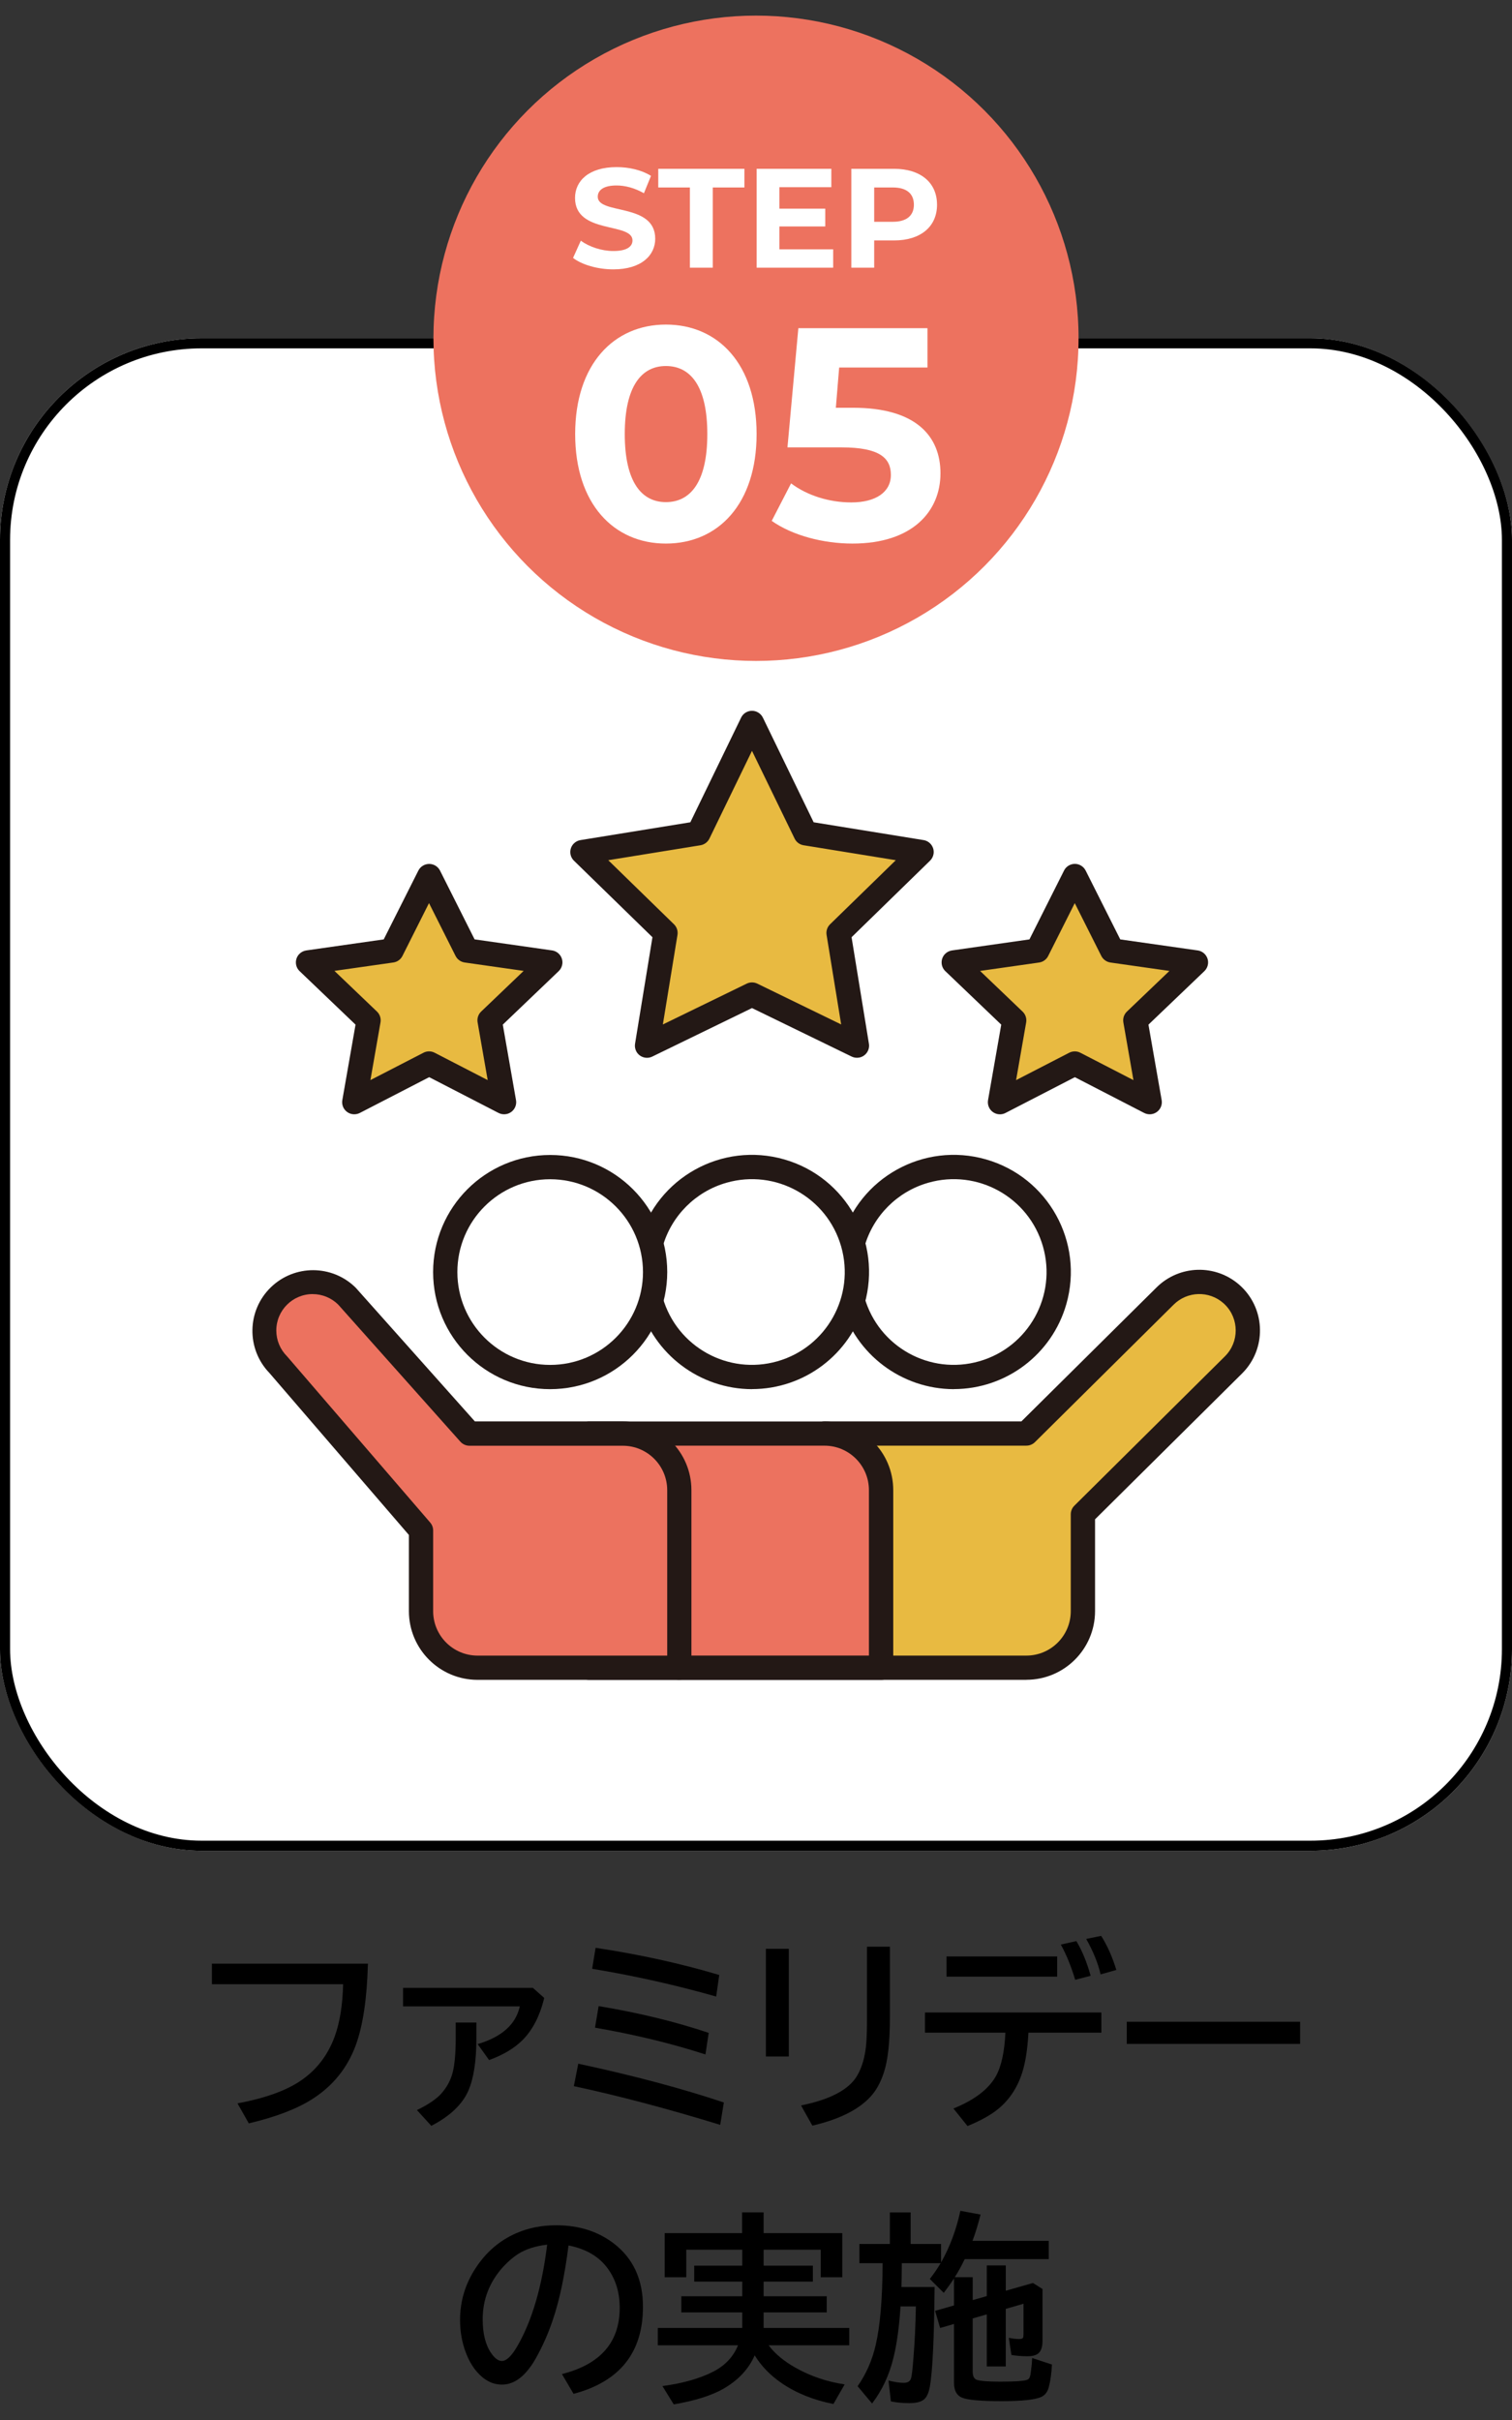 <?xml version="1.0" encoding="UTF-8"?>
<svg id="_レイヤー_1" xmlns="http://www.w3.org/2000/svg" xmlns:xlink="http://www.w3.org/1999/xlink" version="1.1" viewBox="0 0 150 240">
  <rect x="0" y="0" width="150" height="240" fill="#333333" stroke="none"/>
  <!-- Generator: Adobe Illustrator 29.3.1, SVG Export Plug-In . SVG Version: 2.1.0 Build 151)  -->
  <defs>
    <style>
      .st0 {
        fill: #e8ba41;
      }

      .st1 {
        isolation: isolate;
      }

      .st2 {
        fill: #231815;
      }

      .st3 {
        fill: #fff;
      }

      .st4 {
        fill: #ec725f;
      }

      .st5 {
        fill: #ed725f;
      }

      .st6 {
        fill: none;
        stroke: #000;
      }
    </style>
  </defs>
  <g id="_長方形_283" data-name="長方形_283">
    <rect class="st3" y="33.548" width="150" height="150" rx="20" ry="20"/>
    <rect class="st6" x=".5" y="34.048" width="149" height="149" rx="19.5" ry="19.5"/>
  </g>
  <g>
    <path d="M55.747,235.444c3.822-.965,5.732-3.154,5.732-6.572,0-1.492-.384-2.773-1.152-3.848-.859-1.211-2.168-1.99-3.926-2.334-.384,3.02-.908,5.494-1.572,7.422-.455,1.348-1.021,2.619-1.699,3.818-.977,1.705-2.086,2.559-3.33,2.559-.924,0-1.748-.418-2.471-1.25-.462-.527-.836-1.176-1.123-1.943-.377-.996-.566-2.068-.566-3.213,0-1.855.512-3.564,1.533-5.127,1.035-1.596,2.38-2.754,4.033-3.477,1.205-.527,2.526-.791,3.965-.791,2.246,0,4.154.602,5.723,1.807,1.928,1.477,2.891,3.57,2.891,6.279,0,4.537-2.295,7.414-6.885,8.633l-1.152-1.963ZM54.282,222.612c-1.152.129-2.115.439-2.891.928-.494.318-.986.742-1.475,1.27-1.354,1.496-2.031,3.232-2.031,5.205,0,1.438.287,2.564.859,3.379.352.5.7.752,1.045.752.469,0,.996-.518,1.582-1.553,1.433-2.52,2.402-5.848,2.91-9.98Z"/>
    <path d="M75.757,223.11v1.582h4.883v1.582h-4.883v1.455h6.26v1.602h-6.26v1.543h8.496v1.719h-7.998c.612.826,1.498,1.564,2.656,2.217,1.484.84,3.112,1.393,4.883,1.66l-1.113,1.943c-1.979-.391-3.688-1.078-5.127-2.061-1.119-.762-2.015-1.684-2.686-2.764-.586,1.354-1.617,2.457-3.096,3.311-1.165.67-2.809,1.188-4.932,1.553l-1.123-1.816c2.045-.273,3.74-.76,5.088-1.455,1.146-.6,1.95-1.463,2.412-2.588h-7.959v-1.719h8.379v-1.543h-6.045v-1.602h6.045v-1.455h-4.766v-1.582h4.766v-1.582h-5.557v2.734h-2.139v-4.375h7.676v-2.061h2.139v2.061h7.803v4.375h-2.139v-2.734h-5.664Z"/>
    <path d="M94.722,225.835h1.777v2.275l1.396-.4v-3.037h1.885v2.51l2.695-.771.947.596v5.127c0,.578-.123.986-.371,1.221-.221.215-.592.322-1.113.322-.572,0-1.106-.043-1.602-.127l-.254-1.699c.371.078.713.117,1.025.117.215,0,.342-.043.381-.127.033-.066.049-.184.049-.352v-3.018l-1.758.508v5.713h-1.885v-5.166l-1.396.4v5.264c0,.449.131.723.391.82.346.123,1.127.186,2.344.186,1.569,0,2.484-.072,2.744-.215.144-.086.234-.293.273-.625,0-.047.014-.15.039-.312.059-.398.095-.795.107-1.191l1.963.645c-.045.885-.149,1.633-.312,2.246-.123.469-.371.791-.742.967-.599.279-1.914.42-3.945.42-2.076,0-3.389-.117-3.936-.352-.521-.223-.781-.711-.781-1.465v-5.84l-1.377.4-.498-1.699,1.875-.537v-2.676l-.078.117c-.254.391-.566.826-.938,1.309l-1.387-1.377c.371-.463.729-.984,1.074-1.562h-3.848c-.006.904-.02,1.691-.039,2.363h3.291c-.045,5.129-.205,8.438-.479,9.922-.098.52-.257.9-.479,1.143-.279.299-.797.449-1.553.449-.703,0-1.312-.059-1.826-.176l-.234-2.061c.605.148,1.107.225,1.504.225.397,0,.642-.15.732-.449.072-.229.153-.936.244-2.119.124-1.531.202-3.201.234-5.01h-1.523c-.13,2.018-.361,3.703-.693,5.059-.416,1.73-1.126,3.254-2.129,4.57l-1.436-1.719c.847-1.199,1.445-2.562,1.797-4.092.443-1.908.671-4.609.684-8.105h-2.305v-1.904h3.027v-3.135h2.061v3.135h3.018v1.826c.866-1.523,1.504-3.23,1.914-5.117l2.002.371c-.254,1.008-.521,1.877-.801,2.607h7.568v1.816h-8.34c-.332.689-.66,1.285-.986,1.787Z"/>
  </g>
  <g>
    <path d="M21.021,194.743h15.479c-.091,3.438-.491,6.129-1.201,8.076-.833,2.266-2.271,4.049-4.316,5.352-1.529.977-3.629,1.779-6.299,2.412l-1.123-1.982c2.702-.508,4.775-1.248,6.221-2.217,1.589-1.062,2.729-2.529,3.418-4.404.508-1.387.788-3.119.84-5.195h-13.018v-2.041Z"/>
    <path d="M39.985,197.145h12.881l1.123.996c-.43,1.789-1.152,3.189-2.168,4.199-.807.801-1.907,1.455-3.301,1.963l-1.133-1.582c2.396-.711,3.789-1.957,4.18-3.74h-11.582v-1.836ZM45.21,200.583h2.051v1.562c0,2.246-.267,3.98-.801,5.205-.605,1.367-1.829,2.525-3.672,3.477l-1.426-1.562c1.101-.535,1.898-1.072,2.393-1.611.573-.639.957-1.346,1.152-2.119.202-.795.303-1.932.303-3.408v-1.543Z"/>
    <path d="M71.45,210.729c-5.273-1.615-10.113-2.895-14.521-3.838l.439-2.227c5.508,1.184,10.322,2.467,14.443,3.848l-.361,2.217ZM71.05,198.005c-4.029-1.146-8.131-2.064-12.305-2.754l.342-2.08c4.355.656,8.444,1.555,12.266,2.695l-.303,2.139ZM69.985,203.747c-3.359-1.088-7.012-1.973-10.957-2.656l.361-2.139c4.011.67,7.65,1.555,10.918,2.656l-.322,2.139Z"/>
    <path d="M75.981,193.269h2.275v10.684h-2.275v-10.684ZM86.011,193.063h2.275v6.982c0,2.453-.198,4.279-.596,5.479-.332,1.021-.784,1.836-1.357,2.441-1.191,1.281-3.105,2.229-5.742,2.842l-1.123-2.002c2.885-.586,4.733-1.561,5.547-2.92.515-.867.824-1.961.928-3.281.046-.613.068-1.459.068-2.539v-7.002Z"/>
    <path d="M91.763,199.587h17.5v2.002h-7.236c-.091,1.652-.299,2.98-.625,3.984-.494,1.529-1.321,2.75-2.48,3.662-.716.566-1.695,1.104-2.939,1.611l-1.396-1.738c2.064-.834,3.464-1.895,4.199-3.184.547-.965.866-2.41.957-4.336h-7.979v-2.002ZM93.901,194.03h10.977v2.002h-10.977v-2.002ZM106.665,196.345c-.41-1.361-.885-2.527-1.426-3.496l1.543-.342c.573.949,1.045,2.096,1.416,3.438l-1.533.4ZM109.185,195.808c-.247-1.094-.723-2.266-1.426-3.516l1.484-.303c.612.963,1.113,2.09,1.504,3.379l-1.562.439Z"/>
    <path d="M111.782,200.505h17.197v2.197h-17.197v-2.197Z"/>
  </g>
  <g id="_マスクグループ_12" data-name="マスクグループ_12">
    <g id="flow_5C">
      <g id="layer1">
        <g id="_グループ_987" data-name="グループ_987">
          <g id="_グループ_978" data-name="グループ_978">
            <path id="_パス_2562" data-name="パス_2562" class="st0" d="M81.808,142.171h20.019l13.755-13.627c1.801-1.802,4.696-1.887,6.6-.194h0c1.985,1.765,2.163,4.806.398,6.791-.064.072-.13.141-.198.209l-14.949,14.829v9.609c.003,3.093-2.502,5.602-5.595,5.605h-34.444"/>
            <path id="_パス_2563" data-name="パス_2563" class="st2" d="M101.827,166.597h-34.433c-.664,0-1.203-.539-1.203-1.203s.539-1.203,1.203-1.203h34.433c2.428-.004,4.396-1.972,4.4-4.4v-9.612c-0-.321.128-.628.356-.854l14.954-14.83c1.408-1.414,1.403-3.702-.011-5.11-.048-.048-.097-.094-.148-.139-1.429-1.266-3.596-1.203-4.949.145l-13.755,13.63c-.226.223-.53.348-.847.349h-20.019c-.664,0-1.203-.539-1.203-1.203s.539-1.203,1.203-1.203h19.522l13.4-13.278c2.254-2.246,5.867-2.351,8.248-.24,2.484,2.207,2.709,6.009.502,8.493-.079.089-.16.175-.244.259l-14.6,14.477v9.108c-.005,3.758-3.05,6.803-6.808,6.808l-.001.006Z"/>
          </g>
          <g id="_グループ_979" data-name="グループ_979">
            <path id="_パス_2564" data-name="パス_2564" class="st4" d="M87.413,165.39v-17.617c.003-3.093-2.502-5.602-5.595-5.605h-23.36v23.222h28.955Z"/>
            <path id="_パス_2565" data-name="パス_2565" class="st2" d="M87.413,166.597h-28.955c-.663,0-1.2-.537-1.2-1.2v-23.226c0-.663.537-1.2,1.2-1.2h23.35c3.758.005,6.803,3.05,6.808,6.808v17.615c.002.663-.534,1.201-1.197,1.203-.002,0-.004,0-.006,0ZM59.661,164.187h26.541v-16.414c-.004-2.428-1.972-4.396-4.4-4.4h-22.144v20.811l.003.003Z"/>
          </g>
          <g id="_グループ_980" data-name="グループ_980">
            <path id="_パス_2566" data-name="パス_2566" class="st4" d="M67.394,165.39h-20.02c-3.093.003-5.602-2.502-5.605-5.595,0-.003,0-.007,0-.01v-8.008l-14.153-16.428c-1.881-1.878-1.883-4.926-.005-6.807.066-.066.135-.131.205-.193h0c1.904-1.693,4.799-1.608,6.6.194l12.158,13.628h15.214c3.093-.003,5.602,2.502,5.605,5.595,0,.003,0,.007,0,.01v17.618"/>
            <path id="_パス_2567" data-name="パス_2567" class="st2" d="M67.394,166.597h-20.02c-3.758-.005-6.803-3.05-6.808-6.808v-7.56l-13.835-16.062c-2.309-2.39-2.244-6.199.146-8.508,2.344-2.266,6.067-2.252,8.394.031.016.015.032.032.046.049l11.793,13.226h14.675c3.758.005,6.803,3.05,6.808,6.808v17.617c0,.663-.537,1.2-1.2,1.2l.001.007ZM31.017,128.339c-1.994.003-3.609,1.621-3.606,3.616.001.955.381,1.871,1.056,2.547.022.021.042.043.06.067l14.152,16.428c.188.219.292.498.293.787v8.008c.004,2.428,1.972,4.396,4.4,4.4h18.819v-16.412c-.004-2.428-1.972-4.396-4.4-4.4h-15.217c-.343-.001-.67-.146-.9-.4l-12.128-13.604c-.674-.664-1.583-1.036-2.529-1.034v-.003Z"/>
          </g>
          <g id="_グループ_981" data-name="グループ_981">
            <path id="_パス_2568" data-name="パス_2568" class="st3" d="M84.609,123.288c1.583-5.528,7.348-8.727,12.876-7.144s8.727,7.348,7.144,12.876c-1.583,5.528-7.348,8.727-12.876,7.144-3.454-.989-6.155-3.689-7.144-7.144"/>
            <path id="_パス_2569" data-name="パス_2569" class="st2" d="M94.62,137.769c-5.18-.015-9.728-3.445-11.168-8.42-.183-.639.187-1.305.826-1.488s1.305.187,1.488.826h0c1.401,4.888,6.499,7.715,11.387,6.314,4.888-1.401,7.715-6.499,6.314-11.387s-6.499-7.715-11.387-6.314c-3.053.875-5.439,3.261-6.314,6.314-.183.639-.85,1.008-1.489.825-.639-.183-1.008-.85-.825-1.489,1.766-6.167,8.197-9.734,14.364-7.968s9.734,8.197,7.968,14.364c-1.427,4.982-5.982,8.416-11.164,8.417v.007Z"/>
          </g>
          <g id="_グループ_982" data-name="グループ_982">
            <path id="_パス_2570" data-name="パス_2570" class="st3" d="M64.589,123.291c1.582-5.527,7.345-8.726,12.873-7.144s8.726,7.345,7.144,12.873c-1.582,5.527-7.345,8.726-12.873,7.144-3.455-.989-6.155-3.689-7.144-7.144"/>
            <path id="_パス_2571" data-name="パス_2571" class="st2" d="M74.602,137.769c-5.18-.014-9.73-3.444-11.17-8.42-.183-.639.187-1.305.826-1.488s1.305.187,1.488.826h0c1.401,4.888,6.499,7.715,11.387,6.314s7.715-6.499,6.314-11.387c-1.401-4.888-6.499-7.715-11.387-6.314-3.053.875-5.439,3.261-6.314,6.314-.183.639-.85,1.008-1.489.825-.639-.183-1.008-.85-.825-1.489,1.766-6.167,8.197-9.734,14.364-7.968s9.734,8.197,7.968,14.364c-1.427,4.981-5.98,8.415-11.162,8.417v.007Z"/>
          </g>
          <g id="_グループ_983" data-name="グループ_983">
            <circle id="_楕円形_165" data-name="楕円形_165" class="st3" cx="54.582" cy="126.155" r="10.41"/>
            <path id="_パス_2572" data-name="パス_2572" class="st2" d="M54.581,137.769c-6.414,0-11.613-5.199-11.613-11.613s5.199-11.613,11.613-11.613c6.414,0,11.613,5.199,11.613,11.613-.008,6.41-5.203,11.605-11.613,11.613ZM54.581,116.949c-5.085,0-9.207,4.122-9.207,9.207s4.122,9.207,9.207,9.207,9.207-4.122,9.207-9.207c-.006-5.082-4.125-9.201-9.207-9.207Z"/>
          </g>
          <g id="_グループ_984" data-name="グループ_984">
            <path id="_パス_2573" data-name="パス_2573" class="st0" d="M74.602,71.703l5.3,10.932,11.511,1.866-8.234,8.022,1.832,11.176-10.409-5.066-10.411,5.066,1.824-11.176-8.23-8.022,11.511-1.866,5.306-10.932Z"/>
            <path id="_パス_2574" data-name="パス_2574" class="st2" d="M85.011,104.901c-.182.001-.362-.04-.526-.12l-9.883-4.808-9.884,4.808c-.594.294-1.314.052-1.608-.542-.113-.227-.15-.484-.108-.734l1.725-10.556-7.782-7.584c-.477-.46-.491-1.22-.032-1.697.182-.189.421-.313.68-.353l10.893-1.766,5.034-10.372c.285-.598,1.002-.852,1.6-.566.248.118.448.318.566.566l5.034,10.372,10.893,1.764c.655.101,1.104.715,1.002,1.369-.04.259-.164.498-.353.68l-7.781,7.586,1.72,10.556c.11.653-.33,1.273-.983,1.383-.068.011-.137.017-.206.017l-.002-.004ZM74.602,97.43c.182-.001.362.04.526.12l8.322,4.05-1.448-8.883c-.063-.388.067-.782.349-1.055l6.519-6.353-9.151-1.482c-.387-.063-.719-.31-.889-.663l-4.228-8.699-4.223,8.7c-.172.352-.503.599-.889.663l-9.148,1.481,6.519,6.353c.282.273.412.667.349,1.055l-1.45,8.883,8.322-4.051c.164-.08.344-.121.526-.12l-.006.001Z"/>
          </g>
          <g id="_グループ_985" data-name="グループ_985">
            <path id="_パス_2575" data-name="パス_2575" class="st0" d="M106.628,86.882l3.715,7.38,8.3,1.185-6,5.743,1.418,8.114-7.426-3.831-7.433,3.831,1.418-8.114-6-5.743,8.3-1.185,3.708-7.38Z"/>
            <path id="_パス_2576" data-name="パス_2576" class="st2" d="M114.054,110.507c-.191-.001-.38-.047-.55-.134l-6.872-3.545-6.872,3.545c-.587.308-1.312.083-1.621-.504-.125-.237-.166-.509-.118-.773l1.309-7.479-5.542-5.3c-.481-.456-.501-1.215-.046-1.696.188-.198.438-.327.709-.364l7.676-1.094,3.429-6.819c.293-.594,1.013-.838,1.607-.545.237.117.428.308.545.545l3.429,6.819,7.676,1.094c.657.09,1.116.695,1.027,1.351-.037.271-.165.521-.364.709l-5.542,5.3,1.309,7.479c.117.652-.318,1.276-.97,1.392-.071.013-.143.019-.215.019h-.004ZM106.628,104.27c.191 0.0.38.046.55.134l5.267,2.716-1-5.722c-.07-.395.063-.799.353-1.076l4.216-4.032-5.849-.833c-.39-.057-.728-.298-.907-.649l-2.635-5.242-2.637,5.243c-.176.353-.516.596-.907.649l-5.849.833,4.216,4.032c.291.277.425.68.356,1.076l-1,5.722,5.267-2.716c.17-.087.359-.133.55-.134l.009-.001Z"/>
          </g>
          <g id="_グループ_986" data-name="グループ_986">
            <path id="_パス_2577" data-name="パス_2577" class="st0" d="M42.57,86.882l3.711,7.38,8.3,1.185-6.008,5.743,1.418,8.114-7.422-3.831-7.426,3.831,1.418-8.114-6-5.743,8.3-1.185,3.709-7.38Z"/>
            <path id="_パス_2578" data-name="パス_2578" class="st2" d="M35.148,110.507c-.663.003-1.202-.533-1.205-1.195-0-.072.006-.145.019-.216l1.309-7.479-5.542-5.3c-.481-.456-.501-1.215-.046-1.696.188-.198.438-.327.709-.364l7.676-1.094,3.434-6.821c.205-.406.621-.663,1.076-.663h0c.455 0.0.871.257,1.076.663l3.429,6.819,7.676,1.094c.657.09,1.116.695,1.027,1.351-.037.271-.165.521-.364.709l-5.542,5.3,1.309,7.479c.119.652-.314,1.277-.966,1.395-.264.048-.536.006-.773-.118l-6.872-3.545-6.876,3.547c-.17.087-.359.133-.55.134h-.004ZM33.179,96.287l4.216,4.032c.29.277.423.681.353,1.076l-1,5.722,5.267-2.716c.345-.178.755-.178,1.1,0l5.267,2.716-1-5.722c-.07-.395.063-.799.353-1.076l4.216-4.032-5.849-.833c-.39-.056-.728-.298-.907-.649l-2.635-5.242-2.635,5.242c-.176.353-.516.596-.907.649l-5.849.833h.01Z"/>
          </g>
        </g>
      </g>
    </g>
  </g>
  <circle id="_楕円形_132" data-name="楕円形_132" class="st5" cx="75" cy="33.548" r="32"/>
  <g id="STEP_05" class="st1">
    <g class="st1">
      <path class="st3" d="M56.849,25.581l.771-1.709c.826.603,2.059,1.022,3.235,1.022,1.345,0,1.892-.448,1.892-1.05,0-1.835-5.701-.574-5.701-4.217,0-1.667,1.345-3.054,4.132-3.054,1.232,0,2.493.294,3.404.869l-.701,1.723c-.91-.519-1.849-.771-2.717-.771-1.345,0-1.863.504-1.863,1.12,0,1.808,5.701.561,5.701,4.161,0,1.639-1.358,3.039-4.16,3.039-1.555,0-3.124-.462-3.992-1.135Z"/>
      <path class="st3" d="M68.443,18.592h-3.138v-1.85h8.544v1.85h-3.138v7.956h-2.269v-7.956Z"/>
      <path class="st3" d="M82.656,24.727v1.821h-7.593v-9.806h7.41v1.821h-5.154v2.129h4.552v1.766h-4.552v2.269h5.337Z"/>
      <path class="st3" d="M92.96,20.301c0,2.185-1.639,3.544-4.258,3.544h-1.976v2.703h-2.269v-9.806h4.244c2.619,0,4.258,1.359,4.258,3.559ZM90.663,20.301c0-1.079-.7-1.709-2.087-1.709h-1.85v3.403h1.85c1.387,0,2.087-.63,2.087-1.694Z"/>
    </g>
    <g class="st1">
      <path class="st3" d="M57.06,43.048c0-6.93,3.84-10.859,8.999-10.859,5.19,0,9,3.93,9,10.859s-3.81,10.86-9,10.86c-5.159,0-8.999-3.931-8.999-10.86ZM70.17,43.048c0-4.77-1.68-6.749-4.11-6.749-2.399,0-4.079,1.979-4.079,6.749,0,4.771,1.68,6.75,4.079,6.75,2.431,0,4.11-1.979,4.11-6.75Z"/>
      <path class="st3" d="M93.3,46.948c0,3.72-2.73,6.96-8.73,6.96-2.909,0-5.97-.811-8.01-2.25l1.92-3.72c1.591,1.199,3.78,1.89,5.97,1.89,2.431,0,3.931-1.021,3.931-2.73,0-1.649-1.08-2.729-4.891-2.729h-5.369l1.08-11.819h12.81v3.899h-8.76l-.33,3.99h1.71c6.21,0,8.67,2.79,8.67,6.51Z"/>
    </g>
  </g>
</svg>